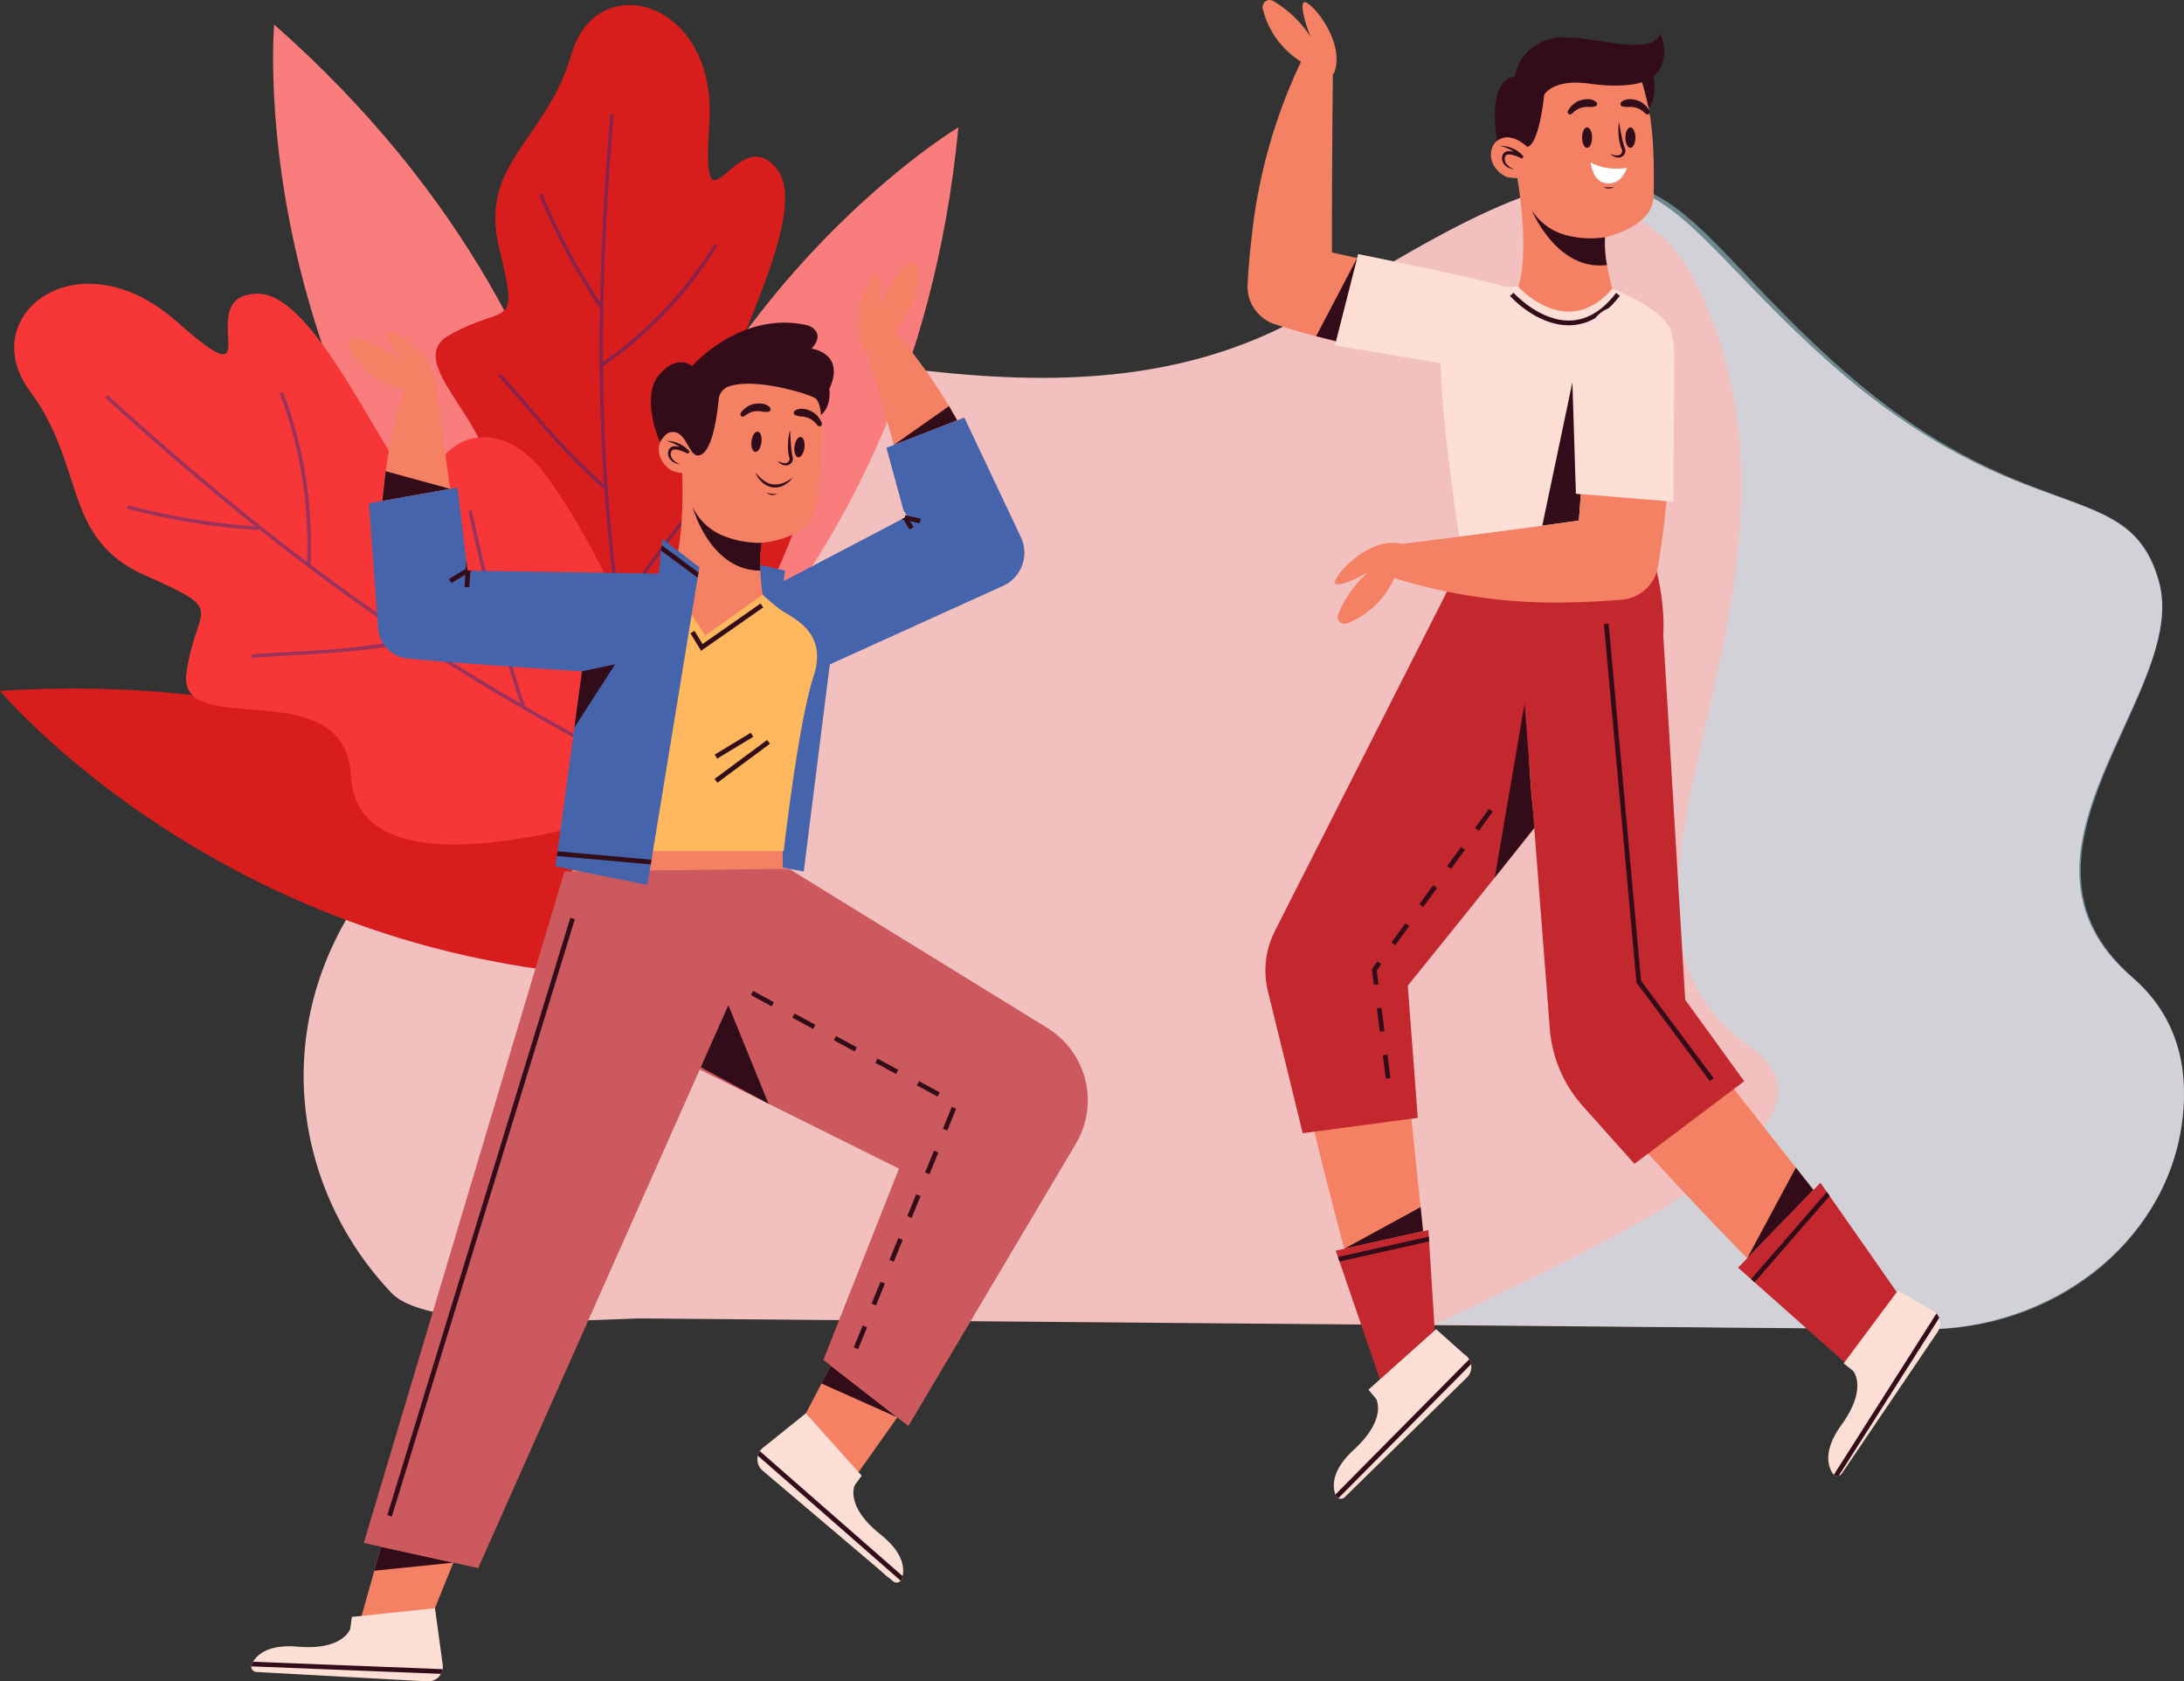 <svg xmlns="http://www.w3.org/2000/svg" width="430.543" height="331.426" viewBox="0 0 430.543 331.426">
  <rect x="0" y="0" width="430.543" height="331.426" fill="#333333" stroke="none"/>
  <g id="Group_2380" data-name="Group 2380" transform="translate(-3891.139 -2223.828)">
    <g id="Group_2350" data-name="Group 2350" transform="translate(3621 67)">
      <g id="Group_8" data-name="Group 8" transform="translate(329.997 2192.708)">
        <path id="Path_14" data-name="Path 14" d="M116.878,317.314l252.607,2.137c25.432,0,47.485-16.975,50.943-40.11q.123-.815.215-1.639c1.13-10.048-1.1-19.986-9.994-27.64-28.449-24.49,11.262-56.054,5.335-77.824s-26.671-9.251-65.2-43.538-32.513-53.382-99.473-11.338c-53.737,33.742-118.143-3.809-150.149,10.885S97.05,180.112,62.145,233.193c-19.146,26.969-13.722,59.168,5.6,79.3C75.644,320.1,110.985,317.314,116.878,317.314Z" transform="translate(-50.228 -93.313)" fill="#f3c0c0"/>
        <path id="Path_15" data-name="Path 15" d="M429.152,172.24c-5.843-21.768-26.291-9.251-64.268-43.538-25.854-23.341-31.366-39.635-53.074-34.4,17.338,5.644,22.262,10.763,27.075,21.246,27.655,60.226-29.6,120.816,9.348,148.027,21.45,14.985-21.359,36-61.976,54.976l97.059.9c25.07,0,46.809-16.975,50.218-40.11q.121-.815.211-1.639c1.114-10.048-1.088-19.986-9.852-27.64C395.85,225.574,434.995,194.01,429.152,172.24Z" transform="translate(-63.328 -93.314)" fill="#ade4f2" opacity="0.48" style="mix-blend-mode: multiply;isolation: isolate"/>
      </g>
      <g id="Group_25" data-name="Group 25" transform="translate(270.139 2157.828)">
        <path id="Path_31" data-name="Path 31" d="M184.156,287.6s-47.782-62.341-148.863-55.921C35.293,231.679,88.862,295.75,184.156,287.6Z" transform="translate(-35.293 -96.5)" fill="#d81d1d"/>
        <path id="Path_32" data-name="Path 32" d="M133.765,296.749S144.106,218.885,68.132,151.9C68.132,151.9,60.657,235.085,133.765,296.749Z" transform="translate(-14.084 -148.061)" fill="#f97d7d"/>
        <path id="Path_33" data-name="Path 33" d="M103.336,298.836s67.318-36.411,76.653-134.657C179.989,164.178,110.118,205.891,103.336,298.836Z" transform="translate(8.943 -140.081)" fill="#f97d7d"/>
        <g id="Group_22" data-name="Group 22" transform="translate(85.887 0)">
          <g id="Group_21" data-name="Group 21">
            <path id="Path_34" data-name="Path 34" d="M129.024,302.806S72.953,268.4,93.406,250.952c15.318-13.066-14.879-29.837-3.389-36.317s13.876-.533,9.826-17.24,9.447-21.24,14.311-38.245S143.042,148.4,141.286,173.1s5.478-1.474,13.435,8.925-18.448,50.431-8.407,47.018,17.767,4.226,14.3,16.283C152.5,273.5,129.024,302.806,129.024,302.806Z" transform="translate(-87.342 -149.575)" fill="#d81d1d"/>
            <path id="Path_35" data-name="Path 35" d="M126.071,306.721a.326.326,0,0,1-.182-.249c-3.766-19.066-8.323-44.217-10.158-69.709l-.015-.2-.152-.132c-5.792-4.954-10.853-10.818-15.745-16.491-1.614-1.87-3.228-3.739-4.87-5.582-.094-.106-.1-.186-.026-.284a.437.437,0,0,1,.5-.144.422.422,0,0,1,.12.094c1.606,1.8,3.185,3.634,4.766,5.464a162.567,162.567,0,0,0,14.453,15.339l.876.781-.078-1.17c-.7-10.75-.944-21.732-.734-33.573l0-.314-.285-.132a.276.276,0,0,1-.12-.1A127.8,127.8,0,0,1,102.938,178.8a.252.252,0,0,1,.053-.317.425.425,0,0,1,.437-.087.312.312,0,0,1,.142.168A126.517,126.517,0,0,0,114,198.411l.847,1.315.036-1.563c.262-11.191.911-22.753,1.982-35.349.013-.15.078-.186.1-.2a.415.415,0,0,1,.363.013.331.331,0,0,1,.195.348c-1.464,17.217-2.145,32.781-2.084,47.581l0,.932.757-.545a80.106,80.106,0,0,0,21.2-22.666c.064-.1.127-.152.261-.086a.505.505,0,0,1,.246.3.366.366,0,0,1-.049.307,80.151,80.151,0,0,1-22.151,23.349l-.249.152,0,.272c.074,8.31.366,16.008.893,23.529l.01.134.078.109a.284.284,0,0,1,.013.312l-.061.119.01.134c.482,6.643,1.183,13.615,2.145,21.316l.158,1.262.714-1.051a320.628,320.628,0,0,1,21.859-28.489.306.306,0,0,1,.4-.081.413.413,0,0,1,.221.258.256.256,0,0,1-.078.223,321.312,321.312,0,0,0-22.892,29.991l-.1.149.023.18c1.756,13.481,4.208,28.034,7.718,45.8.031.162-.033.211-.063.234a.449.449,0,0,1-.439.025Z" transform="translate(-82.447 -141.121)" fill="#092b96" opacity="0.39" style="mix-blend-mode: multiply;isolation: isolate"/>
          </g>
        </g>
        <g id="Group_24" data-name="Group 24" transform="translate(2.798 54.934)">
          <g id="Group_23" data-name="Group 23">
            <path id="Path_36" data-name="Path 36" d="M169.337,283.333s-64.47,24.775-65.957-3.407c-1.115-21.107-34.369-6.642-32.436-20.353s8.412-11.909-8.1-19.2S51.169,218.946,40.1,204.037s9.475-30.941,28.943-13.712,2.269-5.506,16.016-5.5,30.261,47.568,33.826,37.02,14.863-12.113,22.7-1.525C159.89,245.06,169.337,283.333,169.337,283.333Z" transform="translate(-36.988 -182.866)" fill="#f73737"/>
            <path id="Path_37" data-name="Path 37" d="M173.809,281.186a.341.341,0,0,1-.323-.01c-18.295-9.029-42.169-21.283-64.589-36.024l-.177-.116-.206.043c-7.827,1.667-15.945,2.14-23.8,2.6-2.589.152-5.178.3-7.762.5-.149.011-.219-.033-.254-.158a.461.461,0,0,1,.2-.513.439.439,0,0,1,.155-.04c2.528-.188,5.061-.337,7.594-.485a170.605,170.605,0,0,0,22.013-2.257l1.211-.233-1.026-.682c-9.411-6.275-18.717-13.084-28.453-20.816l-.257-.2-.294.155a.288.288,0,0,1-.16.036,134.247,134.247,0,0,1-25.275-4.157.264.264,0,0,1-.229-.248.444.444,0,0,1,.206-.419.319.319,0,0,1,.231-.011,132.948,132.948,0,0,0,23.2,3.978l1.637.134-1.279-1.03c-9.16-7.36-18.386-15.28-28.2-24.212-.117-.106-.106-.183-.1-.213a.437.437,0,0,1,.244-.292.345.345,0,0,1,.414.058c13.417,12.209,25.955,22.712,38.33,32.106l.781.592.028-.979a84.055,84.055,0,0,0-5.36-32.141c-.045-.12-.045-.2.1-.272a.528.528,0,0,1,.4-.015.384.384,0,0,1,.224.236,84.154,84.154,0,0,1,5.323,33.367l-.031.305.228.172c6.975,5.242,13.577,9.912,20.183,14.274l.119.077.14.005a.3.3,0,0,1,.267.186l.061.129.117.078c5.845,3.838,12.1,7.7,19.138,11.816l1.152.673-.419-1.267a336.215,336.215,0,0,1-9.8-36.4.319.319,0,0,1,.191-.386.423.423,0,0,1,.355-.02.254.254,0,0,1,.135.2,337.412,337.412,0,0,0,10.388,38.223l.061.182.165.1c12.356,7.14,26.052,14.384,43.1,22.8.155.078.155.162.155.2a.472.472,0,0,1-.259.383Z" transform="translate(-29.912 -174.442)" fill="#092b96" opacity="0.39" style="mix-blend-mode: multiply;isolation: isolate"/>
          </g>
        </g>
      </g>
      <g id="Group_1475" data-name="Group 1475" transform="translate(-204.766 1383.966)">
        <g id="Group_1433" data-name="Group 1433" transform="translate(524.439 824.763)">
          <g id="Group_1403" data-name="Group 1403" transform="translate(0 110.868)">
            <g id="Group_1395" data-name="Group 1395" transform="translate(75.031 1.226)">
              <g id="Group_1391" data-name="Group 1391">
                <path id="Path_1952" data-name="Path 1952" d="M641.948,912.8c-11.934-11.007-39.17-34.307-68.69-47.142,0,0-10.994,9.191-14.744,22.057a19.689,19.689,0,0,0,10.764,23.394A215.453,215.453,0,0,0,602.8,923.242q2.41.639,4.87,1.206a51.758,51.758,0,0,1,8.869,3.119c.415.2,2.017.775,1.708,1.508-3.182,7.541-25.415,49.643-27.487,53.558l-.056-.036a19.049,19.049,0,0,0-5.988,5.4,2.347,2.347,0,0,0,.334,3.052l22.74,21.174a1.177,1.177,0,0,0,.969.315,1.682,1.682,0,0,0,1.616-1.5,1.2,1.2,0,0,0-.532-1.109c-6.045-4.325-9.409-13.739-8.929-16.033,4.611-6.362,30.811-42.814,43.475-67.013A11.745,11.745,0,0,0,641.948,912.8Z" transform="translate(-557.73 -865.654)" fill="#f48164"/>
                <g id="Group_1389" data-name="Group 1389" transform="translate(24.742 114.588)">
                  <path id="Path_1953" data-name="Path 1953" d="M596.961,949.5a1.068,1.068,0,0,1-1.5.1l-25.72-21.812a2.9,2.9,0,0,1-.94-2.937,2.961,2.961,0,0,1,.39-.9,3.057,3.057,0,0,1,.732-.755l8.341-6.7,11.007,12.294-1.357,1.866s-2.076,4.048,5.1,9.743c4.3,3.432,4.7,6.378,4.327,8.183a3.7,3.7,0,0,1-.126.491A.954.954,0,0,1,596.961,949.5Z" transform="translate(-568.708 -916.497)" fill="#fddfd5"/>
                  <g id="Group_1388" data-name="Group 1388" transform="translate(0.089 7.453)">
                    <path id="Path_1954" data-name="Path 1954" d="M596.911,945.35,568.748,920.7a2.961,2.961,0,0,1,.39-.9l28.147,24.634a3.7,3.7,0,0,1-.126.491A.954.954,0,0,1,596.911,945.35Z" transform="translate(-568.748 -919.804)" fill="#330c19"/>
                  </g>
                </g>
                <g id="Group_1390" data-name="Group 1390" transform="translate(37.387 105.206)">
                  <path id="Path_1955" data-name="Path 1955" d="M576.163,912.334l-1.844,3.51,14.931,6.669Z" transform="translate(-574.319 -912.334)" fill="#330c19"/>
                </g>
              </g>
              <g id="Group_1394" data-name="Group 1394" transform="translate(5.411 7.255)">
                <path id="Path_1956" data-name="Path 1956" d="M560.131,904.475l47.243,23.5-14.9,37.7,16.757,13.031,33.02-55.65a16.749,16.749,0,0,0-5.621-22.806l-50.946-31.383Z" transform="translate(-560.131 -868.873)" fill="#cb595e"/>
                <g id="Group_1392" data-name="Group 1392" transform="translate(8.174 25.809)">
                  <path id="Path_1957" data-name="Path 1957" d="M563.758,893.626l5.005-13.3,8.348,20.5Z" transform="translate(-563.758 -880.325)" fill="#330c19"/>
                </g>
                <g id="Group_1393" data-name="Group 1393" transform="translate(18.046 24.077)">
                  <path id="Path_1958" data-name="Path 1958" d="M589.289,950.164l-.861-.349,1.756-4.311.863.352Zm3.516-8.618-.863-.352,1.758-4.309.861.349Zm3.511-8.621-.861-.352,1.758-4.309.861.349Zm3.514-8.621-.861-.352,1.758-4.309.861.352Zm3.516-8.621-.863-.352,1.758-4.309.861.352Zm3.513-8.621-.863-.349,1.758-4.312.861.352Zm-1.918-6.68-4.091-2.224.444-.816,4.091,2.222Zm-8.179-4.447-4.088-2.222.444-.818,4.088,2.222Zm-8.179-4.447-4.088-2.222.444-.818,4.088,2.222Zm-8.177-4.447-4.09-2.222.446-.818,4.088,2.222Zm-8.179-4.447-4.091-2.222.446-.818,4.088,2.222Z" transform="translate(-568.138 -879.556)" fill="#330c19"/>
                </g>
              </g>
            </g>
            <g id="Group_1402" data-name="Group 1402">
              <g id="Group_1399" data-name="Group 1399">
                <path id="Path_1959" data-name="Path 1959" d="M601.339,865.11l-12.912,3.919-43.878,155.2c-1.819,1.118-10.8,5.637-18,4.505a1.251,1.251,0,0,0-1.2.433,1.738,1.738,0,0,0,.1,2.281,1.2,1.2,0,0,0,.942.469l32.118.872a2.423,2.423,0,0,0,2.456-2.008c.241-1.39-1.528-5.29-2.27-8.258,1.467-3.831,40.827-100.668,50.425-121.6C618.691,880.079,601.339,865.11,601.339,865.11Z" transform="translate(-523.76 -865.11)" fill="#f48164"/>
                <g id="Group_1397" data-name="Group 1397" transform="translate(0 154.235)">
                  <path id="Path_1960" data-name="Path 1960" d="M524.439,945a1.068,1.068,0,0,0,1.021,1.109l33.673,1.85a2.9,2.9,0,0,0,2.7-1.485,2.976,2.976,0,0,0,.338-.922,3.128,3.128,0,0,0-.016-1.052l-1.5-10.958-16.394,1.715-.3,2.29s-1.276,4.365-10.4,3.568c-5.483-.467-7.8,1.4-8.769,2.968a3.84,3.84,0,0,0-.246.439A.981.981,0,0,0,524.439,945Z" transform="translate(-524.439 -933.545)" fill="#fddfd5"/>
                  <g id="Group_1396" data-name="Group 1396" transform="translate(0 10.541)">
                    <path id="Path_1961" data-name="Path 1961" d="M524.439,939.139l37.394,1.474a2.976,2.976,0,0,0,.338-.922L524.8,938.222a3.84,3.84,0,0,0-.246.439A.981.981,0,0,0,524.439,939.139Z" transform="translate(-524.439 -938.222)" fill="#330c19"/>
                  </g>
                </g>
                <g id="Group_1398" data-name="Group 1398" transform="translate(24.261 142.111)">
                  <path id="Path_1962" data-name="Path 1962" d="M536.541,928.165l-1.337,4.729L550.8,931.3Z" transform="translate(-535.204 -928.165)" fill="#330c19"/>
                </g>
              </g>
              <g id="Group_1401" data-name="Group 1401" transform="translate(22.185 8.482)">
                <path id="Path_1963" data-name="Path 1963" d="M573.832,869.4l44.263-.525L556.83,1006.715l-22.548-4.965Z" transform="translate(-534.282 -868.873)" fill="#cb595e"/>
                <g id="Group_1400" data-name="Group 1400" transform="translate(4.636 9.647)">
                  <rect id="Rectangle_359" data-name="Rectangle 359" width="123.163" height="0.931" transform="translate(0 117.759) rotate(-72.965)" fill="#330c19"/>
                </g>
              </g>
            </g>
          </g>
          <g id="Group_1410" data-name="Group 1410" transform="translate(78.765 11.695)">
            <path id="Path_1964" data-name="Path 1964" d="M591.2,830.733c-1.568-6.256-12.211-9.955-20.667-4.291-3.931,2.632-5.38,8.12-5.812,13.243a2.751,2.751,0,0,0-.433-.246,3.2,3.2,0,0,0-3.858,1.792,4.227,4.227,0,0,0,.1,3.565,5.32,5.32,0,0,0,2.148,2.31,6.814,6.814,0,0,0,2.044.466,15.505,15.505,0,0,0,3.987,9.281,14.027,14.027,0,0,0,11.46,4.492c3.385-.27,8.535-1.767,10.18-5.039a8.738,8.738,0,0,0,.708-2.756C592.06,846.344,592.988,837.886,591.2,830.733Z" transform="translate(-558.515 -817.925)" fill="#f48164"/>
            <g id="Group_1409" data-name="Group 1409" transform="translate(3.047 15.938)">
              <g id="Group_1406" data-name="Group 1406" transform="translate(16.771 5.527)">
                <g id="Group_1404" data-name="Group 1404" transform="translate(8.474 1.068)">
                  <path id="Path_1965" data-name="Path 1965" d="M571.973,832.99c-.14,1.1.185,2.058.726,2.125s1.093-.773,1.233-1.88-.187-2.058-.726-2.127S572.113,831.883,571.973,832.99Z" transform="translate(-571.941 -831.104)" fill="#330c19"/>
                </g>
                <g id="Group_1405" data-name="Group 1405">
                  <path id="Path_1966" data-name="Path 1966" d="M570.169,832.762c-.14,1.107-.69,1.947-1.23,1.88s-.866-1.021-.726-2.127.69-1.947,1.231-1.88S570.309,831.655,570.169,832.762Z" transform="translate(-568.181 -830.63)" fill="#330c19"/>
                </g>
              </g>
              <g id="Group_1407" data-name="Group 1407" transform="translate(17.581 13.667)">
                <path id="Path_1967" data-name="Path 1967" d="M575.887,835.168a4.843,4.843,0,0,1-1.686,1.49,3.758,3.758,0,0,1-2.283.451,3.818,3.818,0,0,1-2.085-1.025,7.279,7.279,0,0,1-.751-.859c-.194-.327-.381-.651-.543-.983.275.259.521.53.769.791.284.228.53.491.823.687a4.058,4.058,0,0,0,1.864.8,3.994,3.994,0,0,0,2.01-.279A8.494,8.494,0,0,0,575.887,835.168Z" transform="translate(-568.54 -834.242)" fill="#330c19"/>
                <path id="Path_1968" data-name="Path 1968" d="M571.574,836.225a1.614,1.614,0,0,1-1.073.219,1.7,1.7,0,0,1-.987-.478,5.6,5.6,0,0,0,1.017.246A4.6,4.6,0,0,0,571.574,836.225Z" transform="translate(-567.319 -832.081)" fill="#330c19"/>
              </g>
              <g id="Group_1408" data-name="Group 1408" transform="translate(14.618)">
                <path id="Path_1969" data-name="Path 1969" d="M573.058,828.989a2.344,2.344,0,0,0-1.445-.753,4.755,4.755,0,0,0-1.645.027,3.978,3.978,0,0,0-1.524.633,4.171,4.171,0,0,0-1.127,1.122.472.472,0,0,0,.654.665l.043-.031a5.974,5.974,0,0,1,1.064-.647,3.477,3.477,0,0,1,1.122-.3,4.084,4.084,0,0,1,1.17.034,4.5,4.5,0,0,0,1.246.083l.126-.014a.5.5,0,0,0,.435-.548A.487.487,0,0,0,573.058,828.989Z" transform="translate(-567.225 -828.178)" fill="#330c19"/>
                <path id="Path_1970" data-name="Path 1970" d="M572.1,829.024a2.338,2.338,0,0,1,1.587-.37,4.7,4.7,0,0,1,1.587.433,3.933,3.933,0,0,1,1.318.994,4.123,4.123,0,0,1,.814,1.366.472.472,0,0,1-.8.482l-.034-.043a5.932,5.932,0,0,0-.87-.888,3.422,3.422,0,0,0-1.012-.572,4.193,4.193,0,0,0-1.143-.259,4.435,4.435,0,0,1-1.226-.228l-.119-.045a.495.495,0,0,1-.1-.87Z" transform="translate(-561.379 -827.596)" fill="#330c19"/>
              </g>
              <path id="Path_1971" data-name="Path 1971" d="M572.954,830.511c.079.775.11,1.542.158,2.3a22.023,22.023,0,0,0,.216,2.245c.025.182.059.363.1.536a1.884,1.884,0,0,1,.09.669,1.313,1.313,0,0,1-.854,1.1,1.579,1.579,0,0,1-1.285-.092,3.1,3.1,0,0,1-.935-.732c.669.354,1.463.663,2.006.352a.784.784,0,0,0,.437-.672,1.457,1.457,0,0,0-.092-.462c-.052-.2-.092-.394-.126-.59a10.852,10.852,0,0,1-.077-2.353A12.239,12.239,0,0,1,572.954,830.511Z" transform="translate(-548.573 -825.253)" fill="#330c19"/>
              <path id="Path_1972" data-name="Path 1972" d="M560.739,831.453a8.157,8.157,0,0,1,2.2.881A6.359,6.359,0,0,1,564.7,833.8l.4-.489a7.282,7.282,0,0,0-1.884-.735,2.8,2.8,0,0,0-1.086-.05,1.23,1.23,0,0,0-.94.76,1.846,1.846,0,0,0,.532,2.024,2.68,2.68,0,0,0,1.821.744,2.9,2.9,0,0,1-1.539-1,1.454,1.454,0,0,1-.277-1.533c.174-.439.759-.428,1.348-.3a8.269,8.269,0,0,1,1.717.651l.016.009a.319.319,0,0,0,.381-.5,5.792,5.792,0,0,0-2.049-1.447A5.931,5.931,0,0,0,560.739,831.453Z" transform="translate(-560.739 -824.073)" fill="#330c19"/>
            </g>
            <path id="Path_1973" data-name="Path 1973" d="M574.818,833.659a3.045,3.045,0,0,0-2.06,2.61c-.277,2.939-1.12,9.364-3.259,10.744-2.792,1.805-2.783-5.7-6.773-4.131a6.071,6.071,0,0,0-1.537,1.805s-3.895-8.785-.234-13.207,6.567-1.8,6.567-1.8,9.675-11.113,22.815-8.03c0,0,3.771,1.2.746,4.584,0,0,6.75.859,3.493,7.969,0,0,.552,3.216-1.645,5.134,0,0-.081-2.54-1.1-3.313C590.842,835.266,580.15,831.881,574.818,833.659Z" transform="translate(-559.387 -821.106)" fill="#330c19"/>
          </g>
          <g id="Group_1432" data-name="Group 1432" transform="translate(19.162)">
            <g id="Group_1416" data-name="Group 1416" transform="translate(75.046)">
              <g id="Group_1412" data-name="Group 1412" transform="translate(1.747)">
                <path id="Path_1974" data-name="Path 1974" d="M619.717,868.817c-1.007-3.013-2.141-6.092-3.414-9.193a106.253,106.253,0,0,0-18.361-30.3,16.959,16.959,0,0,0,4.516-12.037,1.391,1.391,0,0,0-2.4-.935,22.105,22.105,0,0,0-5.226,8.751s.66-5.538-.367-6.806-6.432,9.479-2.116,15.035c0,0,.061-.023.165-.068,1.325,4.625,5.42,18.981,9.52,33.951-10.714,5.637-20.816,10.8-26.27,13.211a27.651,27.651,0,0,0-5.961,3.446,7.211,7.211,0,0,0,2.937,12.763c2.369.473,5.45.275,9.4-1.328a217.131,217.131,0,0,0,24.385-11.368c3.286-1.817,6.682-3.838,10.1-6.072A7.829,7.829,0,0,0,619.717,868.817Z" transform="translate(-567.015 -815.917)" fill="#f48164"/>
                <g id="Group_1411" data-name="Group 1411" transform="translate(30.725 28.143)">
                  <path id="Path_1975" data-name="Path 1975" d="M580.647,836.052l10.869-7.648,1.605,2.809Z" transform="translate(-580.647 -828.404)" fill="#330c19"/>
                </g>
              </g>
              <g id="Group_1415" data-name="Group 1415" transform="translate(0 30.409)">
                <path id="Path_1976" data-name="Path 1976" d="M620.214,862.594l-41.807,18.954a8.613,8.613,0,0,1-12.148-8.416l.086-1.258a8.621,8.621,0,0,1,4.6-7.045l29.238-15.341.327-.169.476-.25-.1-.392.381.074-.669-1.107-3.36-12.278,15.359-5.957,11.152,23.57A7.178,7.178,0,0,1,620.214,862.594Z" transform="translate(-566.239 -829.41)" fill="#4564ac"/>
                <g id="Group_1413" data-name="Group 1413" transform="translate(33.941 19.268)">
                  <path id="Path_1977" data-name="Path 1977" d="M585.116,838.592l-.186.912-1.908-.391-1.238-.242-.484-.1.326-.167.475-.251-.1-.391.382.075Z" transform="translate(-581.299 -837.959)" fill="#330c19"/>
                </g>
                <g id="Group_1414" data-name="Group 1414" transform="translate(34.267 19.268)">
                  <path id="Path_1978" data-name="Path 1978" d="M583.538,840.287l-.8.475-1.136-1.89-.158-.27.475-.251-.1-.391.382.075.642,1.08Z" transform="translate(-581.444 -837.959)" fill="#330c19"/>
                </g>
              </g>
            </g>
            <path id="Path_1979" data-name="Path 1979" d="M572.307,842.2l5.828,1.35-.514,3.931,8.159,6.887a4.682,4.682,0,0,1,1.623,4.16l-5.578,44.32-16.29-2.934Z" transform="translate(-492.076 -782.97)" fill="#4564ac"/>
            <g id="Group_1421" data-name="Group 1421" transform="translate(44.137 40.97)">
              <path id="Path_1980" data-name="Path 1980" d="M597.033,864.875c-3.516-2.767-6.029-3.935-7.6-6.423-.113-.769-.363-2.651-.464-4.751a21.893,21.893,0,0,1,.3-5.483v-.007a4.775,4.775,0,0,1,.784-1.886l-16.5-12.229c0,.061,0,.115.011.176.072,1.686.582,14.9-2.481,21.481a13.041,13.041,0,0,1-5.156.489,9.192,9.192,0,0,0-6.243,1.611c-2.5,1.819-4.915,5.515-4.584,13.033.663,15.035,0,32.743-2.094,41.589l40.426-.214s-.561-13.723,1.9-24.314C597.578,878.29,602.39,869.09,597.033,864.875Z" transform="translate(-551.922 -834.096)" fill="#f48164"/>
              <path id="Path_1981" data-name="Path 1981" d="M576.4,849.8c-9.808,0-13.245-12.148-13.369-12.6a11.48,11.48,0,0,0,6.267,5.813,19.082,19.082,0,0,0,7.343,1.312c.02,0,.041,0,.061-.007A21.893,21.893,0,0,0,576.4,849.8Z" transform="translate(-539.354 -830.199)" fill="#330c19"/>
              <g id="Group_1420" data-name="Group 1420" transform="translate(0 21.656)">
                <path id="Path_1982" data-name="Path 1982" d="M571.686,843.705l7.057,10.755,11.291-8.055s.928.908,3.137,2.677,9.926,4.219,6.9,13.408-5.887,34.442-5.887,34.442H552.525l3.153-39.053S554.391,844,571.686,843.705Z" transform="translate(-552.525 -843.705)" fill="#ffb85e"/>
                <g id="Group_1417" data-name="Group 1417" transform="translate(23.278 4.44)">
                  <path id="Path_1983" data-name="Path 1983" d="M564.956,854.983l-2.1-3.448.795-.484,1.587,2.6,11.42-7.977.533.763Z" transform="translate(-562.854 -845.675)" fill="#330c19"/>
                </g>
                <g id="Group_1418" data-name="Group 1418" transform="translate(28.071 29.907)">
                  <rect id="Rectangle_360" data-name="Rectangle 360" width="8.302" height="0.931" transform="translate(0 4.303) rotate(-31.221)" fill="#330c19"/>
                </g>
                <g id="Group_1419" data-name="Group 1419" transform="translate(28.035 31.328)">
                  <rect id="Rectangle_361" data-name="Rectangle 361" width="12.893" height="0.931" transform="translate(0 7.677) rotate(-36.543)" fill="#330c19"/>
                </g>
              </g>
            </g>
            <g id="Group_1431" data-name="Group 1431" transform="translate(0 13.29)">
              <g id="Group_1423" data-name="Group 1423">
                <path id="Path_1984" data-name="Path 1984" d="M591.534,872.021a27.653,27.653,0,0,0-6.84-.78c-5.963-.029-17.286-.726-29.362-1.611-2.7-18.672-5.053-36.527-5.053-36.527l-.117,0c.074-6.7-9.466-12.594-9.675-11.03-.216,1.616,3.232,6,3.232,6a22.071,22.071,0,0,0-9.02-4.751,1.39,1.39,0,0,0-1.56,2.044,16.912,16.912,0,0,0,10.746,8.087,106.311,106.311,0,0,0-4.661,34.926c.07,3.354.264,6.626.543,9.79a7.825,7.825,0,0,0,6.45,7.059c4.023.685,7.945,1.179,11.684,1.53a217.806,217.806,0,0,0,26.9.676c4.26-.108,7.162-1.158,9.144-2.54A7.21,7.21,0,0,0,591.534,872.021Z" transform="translate(-532.941 -821.814)" fill="#f48164"/>
                <g id="Group_1422" data-name="Group 1422" transform="translate(6.657 27.681)">
                  <path id="Path_1985" data-name="Path 1985" d="M549.271,837.582l-13.377,2.392.659-5.878Z" transform="translate(-535.895 -834.096)" fill="#330c19"/>
                </g>
              </g>
              <g id="Group_1430" data-name="Group 1430" transform="translate(4.032 30.905)">
                <path id="Path_1986" data-name="Path 1986" d="M599.872,851.249l-.167,1.041-.169,1.035L590.443,908.9l-.149.922-.662,4.041L571.5,910.21l.277-2.047.131-.922,4.832-35.485s-23.094-1.433-34.368-2.531a6.481,6.481,0,0,1-5.828-5.968l-1.814-24.6,17.453-3.126,1.74,14.447.169,1.415.065.521.577.009H555l36.862.577.455-4.532.113-1.07.131-1.285Z" transform="translate(-534.73 -835.527)" fill="#4564ac"/>
                <g id="Group_1424" data-name="Group 1424" transform="translate(40.494 34.848)">
                  <path id="Path_1987" data-name="Path 1987" d="M554.208,852.368l6.516-1.379L552.7,863.464Z" transform="translate(-552.697 -850.989)" fill="#330c19"/>
                </g>
                <g id="Group_1427" data-name="Group 1427" transform="translate(15.759 14.446)">
                  <g id="Group_1425" data-name="Group 1425" transform="translate(0 1.415)">
                    <path id="Path_1988" data-name="Path 1988" d="M546.237,843.1l-.289.177-.968.587-2.774,1.676-.484-.8,3.332-2,.27-.167.065.521.577.009Z" transform="translate(-541.722 -842.565)" fill="#330c19"/>
                  </g>
                  <g id="Group_1426" data-name="Group 1426" transform="translate(3.091)">
                    <path id="Path_1989" data-name="Path 1989" d="M544.248,843.883l-.019.177-.2,3.109-.931-.065.167-2.458.074-1.126.1-1.583.167,1.415.065.521Z" transform="translate(-543.094 -841.937)" fill="#330c19"/>
                  </g>
                </g>
                <g id="Group_1428" data-name="Group 1428" transform="translate(57.593 11.365)">
                  <path id="Path_1990" data-name="Path 1990" d="M567.666,845.969,567.5,847l-7.214-5.362.112-1.071Z" transform="translate(-560.284 -840.57)" fill="#330c19"/>
                </g>
                <g id="Group_1429" data-name="Group 1429" transform="translate(37.048 71.714)">
                  <path id="Path_1991" data-name="Path 1991" d="M569.833,869l-.149.922-18.515-1.657.13-.922Z" transform="translate(-551.168 -867.347)" fill="#330c19"/>
                </g>
              </g>
            </g>
          </g>
        </g>
        <g id="Group_1474" data-name="Group 1474" transform="translate(720.84 772.862)">
          <g id="Group_1441" data-name="Group 1441" transform="translate(47.974 6.772)">
            <path id="Path_1992" data-name="Path 1992" d="M653.826,818.722c-2.339-6.013-13.36-8.35-21.041-1.67-3.57,3.1-4.321,8.729-4.109,13.865a2.742,2.742,0,0,0-.462-.187,3.2,3.2,0,0,0-3.6,2.258,4.227,4.227,0,0,0,.548,3.525,5.325,5.325,0,0,0,2.423,2.024,6.815,6.815,0,0,0,2.083.207,15.52,15.52,0,0,0,5.118,8.708,14.039,14.039,0,0,0,11.933,3.02c3.324-.69,8.246-2.822,9.468-6.274a8.729,8.729,0,0,0,.358-2.822C656.634,834.1,656.5,825.594,653.826,818.722Z" transform="translate(-624.439 -810.433)" fill="#f48164"/>
            <g id="Group_1440" data-name="Group 1440" transform="translate(1.844 12.782)">
              <g id="Group_1436" data-name="Group 1436" transform="translate(16.13 5.552)">
                <g id="Group_1434" data-name="Group 1434" transform="translate(8.542)">
                  <path id="Path_1993" data-name="Path 1993" d="M636.2,822.021c0,1.116.442,2.019.987,2.019s.987-.9.987-2.019-.442-2.019-.987-2.019S636.2,820.906,636.2,822.021Z" transform="translate(-636.204 -820.002)" fill="#330c19"/>
                </g>
                <g id="Group_1435" data-name="Group 1435">
                  <path id="Path_1994" data-name="Path 1994" d="M634.386,822.021c0,1.116-.442,2.019-.985,2.019s-.987-.9-.987-2.019.442-2.019.987-2.019S634.386,820.906,634.386,822.021Z" transform="translate(-632.414 -820.002)" fill="#330c19"/>
                </g>
              </g>
              <g id="Group_1438" data-name="Group 1438" transform="translate(17.814 12.422)">
                <path id="Path_1995" data-name="Path 1995" d="M636.364,825.2a1.633,1.633,0,0,1-1.039.352,1.711,1.711,0,0,1-1.039-.352,5.462,5.462,0,0,0,1.039.115A4.517,4.517,0,0,0,636.364,825.2Z" transform="translate(-631.75 -820.358)" fill="#330c19"/>
                <g id="Group_1437" data-name="Group 1437">
                  <path id="Path_1996" data-name="Path 1996" d="M640.31,824.166a4.581,4.581,0,0,1-.435,1.021,3.534,3.534,0,0,1-.516.742,3.39,3.39,0,0,1-3.34,1.242,3.263,3.263,0,0,1-2.339-2.161,5.265,5.265,0,0,1-.286-.811,8.384,8.384,0,0,1-.232-1.147S635.705,824.855,640.31,824.166Z" transform="translate(-633.161 -823.05)" fill="#fff"/>
                  <path id="Path_1997" data-name="Path 1997" d="M633.839,824.2s-.162.09-.288.174a5.265,5.265,0,0,1-.286-.811A3.144,3.144,0,0,0,633.839,824.2Z" transform="translate(-633.032 -822.412)" fill="#dddcdc"/>
                  <path id="Path_1998" data-name="Path 1998" d="M636.568,824a3.534,3.534,0,0,1-.516.742,3.516,3.516,0,0,0-.252-.291A3.589,3.589,0,0,0,636.568,824Z" transform="translate(-629.854 -821.861)" fill="#dddcdc"/>
                </g>
              </g>
              <g id="Group_1439" data-name="Group 1439" transform="translate(13.296)">
                <path id="Path_1999" data-name="Path 1999" d="M636.783,818.105a2.342,2.342,0,0,0-1.528-.566,4.725,4.725,0,0,0-1.627.232,3.986,3.986,0,0,0-1.433.82,4.173,4.173,0,0,0-.978,1.255.471.471,0,0,0,.182.64.475.475,0,0,0,.55-.063l.038-.038a5.872,5.872,0,0,1,.976-.773,3.432,3.432,0,0,1,1.075-.442,4.167,4.167,0,0,1,1.165-.113,4.449,4.449,0,0,0,1.244-.072l.126-.032a.5.5,0,0,0,.363-.6A.5.5,0,0,0,636.783,818.105Z" transform="translate(-631.157 -817.538)" fill="#330c19"/>
                <path id="Path_2000" data-name="Path 2000" d="M635.934,818.105a2.342,2.342,0,0,1,1.528-.566,4.733,4.733,0,0,1,1.627.232,3.984,3.984,0,0,1,1.433.82,4.168,4.168,0,0,1,.978,1.255.473.473,0,0,1-.732.577l-.041-.038a5.77,5.77,0,0,0-.974-.773,3.431,3.431,0,0,0-1.075-.442,4.168,4.168,0,0,0-1.165-.113,4.46,4.46,0,0,1-1.246-.072l-.124-.032a.493.493,0,0,1-.21-.85Z" transform="translate(-625.377 -817.538)" fill="#330c19"/>
              </g>
              <path id="Path_2001" data-name="Path 2001" d="M636.6,819.529c.176.76.3,1.517.444,2.265s.284,1.492.5,2.2c.05.178.1.354.167.523a1.827,1.827,0,0,1,.171.651,1.308,1.308,0,0,1-.708,1.2,1.583,1.583,0,0,1-1.287.068,3.136,3.136,0,0,1-1.019-.609c.708.266,1.535.473,2.033.1a.777.777,0,0,0,.349-.719,1.423,1.423,0,0,0-.149-.448c-.074-.189-.142-.379-.2-.57a10.728,10.728,0,0,1-.372-2.324A12.368,12.368,0,0,1,636.6,819.529Z" transform="translate(-613.217 -815.043)" fill="#330c19"/>
              <path id="Path_2002" data-name="Path 2002" d="M625.257,821.617a8.115,8.115,0,0,1,2.2.881,6.371,6.371,0,0,1,1.76,1.465l.4-.491a7.423,7.423,0,0,0-1.882-.735,2.841,2.841,0,0,0-1.086-.05,1.227,1.227,0,0,0-.94.76,1.844,1.844,0,0,0,.53,2.024,2.688,2.688,0,0,0,1.823.744,2.873,2.873,0,0,1-1.539-1,1.445,1.445,0,0,1-.277-1.53c.173-.442.76-.428,1.345-.3a8.1,8.1,0,0,1,1.717.649l.018.009a.319.319,0,0,0,.381-.5,5.86,5.86,0,0,0-2.049-1.447A6.007,6.007,0,0,0,625.257,821.617Z" transform="translate(-625.257 -812.425)" fill="#330c19"/>
            </g>
            <path id="Path_2003" data-name="Path 2003" d="M634.519,823.767s-.953,9.786-3.351,10.293c0,0-3.257-3.288-5.914-1.217,0,0-2.358-11.686,3.466-12.7a9.35,9.35,0,0,1,6.755-7.3c6.087-1.857,19.468,4.028,21.911-.971,0,0,2.472,4.866-1.364,8.292,0,0,.9,4.142-.908,6.189,0,0-.962-4.1-1.3-5.053,0,0-3.29,1.285-10.426.275S634.519,823.767,634.519,823.767Z" transform="translate(-624.009 -811.867)" fill="#330c19"/>
          </g>
          <g id="Group_1463" data-name="Group 1463" transform="translate(3.522 111.813)">
            <g id="Group_1452" data-name="Group 1452">
              <g id="Group_1443" data-name="Group 1443" transform="translate(3.325 1.798)">
                <path id="Path_2004" data-name="Path 2004" d="M625.159,1016.266a135.671,135.671,0,0,1,13.491-6.02,16.011,16.011,0,0,0-2.6-1.693l-.052-.48-7.1-68.309L659.608,882.4s-1.934-15.267-7.223-18.4a81.167,81.167,0,0,0-9.258-4.735c-3.286,4.566-6.926,10.194-10.892,16.66a163.612,163.612,0,0,0-8.228,16.714q-1.213,2.732-2.5,5.729c-4.352,10.14-9.256,22.26-14.045,34.435a18.309,18.309,0,0,0-.8,10.827c1.634,7.038,4.435,19.112,6.058,25.911C616.846,986.706,622.615,1007.251,625.159,1016.266Z" transform="translate(-606.19 -859.272)" fill="#f48164"/>
                <g id="Group_1442" data-name="Group 1442" transform="translate(12.223 124.323)">
                  <path id="Path_2005" data-name="Path 2005" d="M611.614,922.645l15.539-3.464-.493-4.747Z" transform="translate(-611.614 -914.435)" fill="#330c19"/>
                </g>
              </g>
              <g id="Group_1445" data-name="Group 1445" transform="translate(13.87 130.633)">
                <path id="Path_2006" data-name="Path 2006" d="M630.651,940.528l-9.774,9.188-9.272-27.07-.307-.885-.428-1.247,18.264-4.077.084,1.313.056.94Z" transform="translate(-610.869 -916.437)" fill="#c4282f"/>
                <g id="Group_1444" data-name="Group 1444" transform="translate(0.428 1.312)">
                  <path id="Path_2007" data-name="Path 2007" d="M629.035,917.959l-17.668,3.956-.307-.885,17.919-4.012Z" transform="translate(-611.059 -917.019)" fill="#330c19"/>
                </g>
              </g>
              <g id="Group_1448" data-name="Group 1448">
                <path id="Path_2008" data-name="Path 2008" d="M642.943,858.474h38.71s3.489,12.655,0,19.632-48.873,62.828-48.873,62.828L634.748,967l-22.679,3.025-6.858-27.96a17.2,17.2,0,0,1,1.363-11.877Z" transform="translate(-604.715 -858.474)" fill="#c4282f"/>
                <g id="Group_1446" data-name="Group 1446" transform="translate(45.216 22.806)">
                  <path id="Path_2009" data-name="Path 2009" d="M632.659,897.047l-1.309-28.454-6.572,38.356Z" transform="translate(-624.778 -868.593)" fill="#330c19"/>
                </g>
                <g id="Group_1447" data-name="Group 1447" transform="translate(20.987 47.629)">
                  <path id="Path_2010" data-name="Path 2010" d="M616.77,932.775l-.586-4.618.922-.115.588,4.618Zm-1.172-9.234-.588-4.616.924-.12.586,4.618Zm-1.174-9.234-.4-3.108,1.118-1.528.75.548-.9,1.228.349,2.743Zm4.217-7.845-.75-.55,2.745-3.757.75.548Zm5.492-7.516-.75-.55,2.745-3.757.75.55Zm5.492-7.516-.753-.55,2.747-3.757.75.548Zm5.49-7.516-.75-.55,2.745-3.757.75.548Z" transform="translate(-614.027 -879.607)" fill="#330c19"/>
                </g>
              </g>
              <g id="Group_1451" data-name="Group 1451" transform="translate(13.485 150.181)">
                <g id="Group_1449" data-name="Group 1449">
                  <path id="Path_2011" data-name="Path 2011" d="M636.933,934.634l-24.09,23.6a1.056,1.056,0,0,1-1.228.2.786.786,0,0,1-.279-.187,1.018,1.018,0,0,1-.28-.4c-.018-.038-.027-.086-.047-.131-.036-.113-.074-.232-.11-.354-.5-1.778-.318-4.738,3.732-8.472,6.739-6.2,4.384-10.081,4.384-10.081l-1.487-1.769,13.338-11.925,5.558,4.963a2.78,2.78,0,0,1,.782.7c.065.092.131.185.187.277a2.884,2.884,0,0,1,.27.588,1.687,1.687,0,0,1,.092.372A2.885,2.885,0,0,1,636.933,934.634Z" transform="translate(-610.699 -925.11)" fill="#fddfd5"/>
                </g>
                <g id="Group_1450" data-name="Group 1450" transform="translate(0.31 5.939)">
                  <path id="Path_2012" data-name="Path 2012" d="M637.581,928.705l-26.139,26.418a.786.786,0,0,1-.279-.187,1.018,1.018,0,0,1-.28-.4c-.018-.038-.027-.086-.047-.131l26.382-26.662a2.884,2.884,0,0,1,.27.588A1.687,1.687,0,0,1,637.581,928.705Z" transform="translate(-610.836 -927.745)" fill="#330c19"/>
                </g>
              </g>
            </g>
            <g id="Group_1462" data-name="Group 1462" transform="translate(49.519 4.724)">
              <g id="Group_1454" data-name="Group 1454" transform="translate(2.269 5.228)">
                <path id="Path_2013" data-name="Path 2013" d="M687.937,1006.362A34.04,34.04,0,0,1,700.1,996.184l-43.926-55.753-1.433-65.045s-9.184-12.351-15.328-12.477a81.167,81.167,0,0,0-10.39.426c-.62,5.589-1.025,12.281-1.3,19.862a163.734,163.734,0,0,0,1.044,18.6q.284,2.978.64,6.218c1.19,10.969,2.871,23.937,4.681,36.894a18.294,18.294,0,0,0,4.618,9.826c4.879,5.328,13.25,14.467,18.005,19.594C667.374,985.783,680.473,998.929,687.937,1006.362Z" transform="translate(-627.694 -862.89)" fill="#f48164"/>
                <g id="Group_1453" data-name="Group 1453" transform="translate(43.185 108.383)">
                  <path id="Path_2014" data-name="Path 2014" d="M646.855,928.857,659.92,915.38l-3.467-4.4Z" transform="translate(-646.855 -910.98)" fill="#330c19"/>
                </g>
              </g>
              <g id="Group_1456" data-name="Group 1456" transform="translate(43.662 116.601)">
                <path id="Path_2015" data-name="Path 2015" d="M678.51,935.522l-9.374,14.019L649.3,931.92l-.689-.615-2.551-2.262,16.225-16.737,1.266,1.806.549.791Z" transform="translate(-646.06 -912.306)" fill="#c4282f"/>
                <g id="Group_1455" data-name="Group 1455" transform="translate(2.551 1.806)">
                  <path id="Path_2016" data-name="Path 2016" d="M662.682,913.9l-14.8,17.017-.689-.615,14.941-17.193Z" transform="translate(-647.192 -913.107)" fill="#330c19"/>
                </g>
              </g>
              <g id="Group_1459" data-name="Group 1459" transform="translate(61.445 137.844)">
                <g id="Group_1457" data-name="Group 1457">
                  <path id="Path_2017" data-name="Path 2017" d="M675.525,929.857l-18.9,27.938a1.125,1.125,0,0,1-.606.437,1.064,1.064,0,0,1-.865-.131.276.276,0,0,1-.1-.083.745.745,0,0,1-.252-.261,2.907,2.907,0,0,1-.25-.437c-.848-1.638-1.258-4.58,1.954-9.049,5.38-7.419,2.29-10.75,2.29-10.75l-1.814-1.433,10.694-14.354,6.432,3.75a3.274,3.274,0,0,1,.913.532,2.072,2.072,0,0,1,.243.25,2.855,2.855,0,0,1,.372.511c.065.113.119.234.176.354A2.924,2.924,0,0,1,675.525,929.857Z" transform="translate(-653.95 -921.732)" fill="#fddfd5"/>
                </g>
                <g id="Group_1458" data-name="Group 1458" transform="translate(1.106 4.532)">
                  <path id="Path_2018" data-name="Path 2018" d="M675.2,924.608l-19.79,31.1a1.064,1.064,0,0,1-.865-.131.276.276,0,0,1-.1-.083l20.209-31.753a2.855,2.855,0,0,1,.372.511C675.088,924.367,675.142,924.489,675.2,924.608Z" transform="translate(-654.441 -923.743)" fill="#330c19"/>
                </g>
              </g>
              <g id="Group_1461" data-name="Group 1461">
                <path id="Path_2019" data-name="Path 2019" d="M655.082,860.57l4.841,80.529,11.636,16.058-21.643,16.29-10.205-11.424a25.77,25.77,0,0,1-6.475-15.177l-6.549-84.466Z" transform="translate(-626.687 -860.57)" fill="#c4282f"/>
                <g id="Group_1460" data-name="Group 1460" transform="translate(17.214 6.397)">
                  <path id="Path_2020" data-name="Path 2020" d="M655.211,953.566l-14.469-19.418-6.417-70.655.927-.085,6.393,70.395,14.312,19.207Z" transform="translate(-634.325 -863.408)" fill="#330c19"/>
                </g>
              </g>
            </g>
          </g>
          <g id="Group_1473" data-name="Group 1473">
            <g id="Group_1466" data-name="Group 1466">
              <g id="Group_1464" data-name="Group 1464">
                <path id="Path_2021" data-name="Path 2021" d="M655.278,866.163a27.687,27.687,0,0,0-6.66-1.747c-5.9-.879-17-3.185-28.83-5.783-.011-15.519.137-30.448.189-35.26l.176.025c2.691-6.5-5.368-15.434-6.022-13.937s1.449,6.66,1.449,6.66a22.087,22.087,0,0,0-7.359-7.056,1.391,1.391,0,0,0-2.062,1.537,16.95,16.95,0,0,0,7.543,10.41,106.189,106.189,0,0,0-9.68,34.083c-.41,3.329-.685,6.6-.859,9.768a7.828,7.828,0,0,0,5.377,7.908c3.885,1.251,7.7,2.3,11.345,3.18a217.8,217.8,0,0,0,26.527,4.505c4.232.5,7.255-.126,9.414-1.208A7.212,7.212,0,0,0,655.278,866.163Z" transform="translate(-603.153 -808.862)" fill="#f48164"/>
                <path id="Path_2022" data-name="Path 2022" d="M615.371,831.083l-4.577,17.989,29.224,4.961a8.927,8.927,0,0,0,9.394-4.429,10.155,10.155,0,0,0,1.03-2.867c1.023-5.258-2.269-7.893-6.146-9.245S615.371,831.083,615.371,831.083Z" transform="translate(-593.572 -781.003)" fill="#fddfd5"/>
              </g>
              <g id="Group_1465" data-name="Group 1465" transform="translate(13.513 50.855)">
                <path id="Path_2023" data-name="Path 2023" d="M617.238,831.427l-4.173,16.4-3.916-.978Z" transform="translate(-609.148 -831.427)" fill="#330c19"/>
              </g>
            </g>
            <g id="Group_1467" data-name="Group 1467" transform="translate(39.007 34.719)">
              <path id="Path_2024" data-name="Path 2024" d="M661.715,851.864c-3.836-2.3-6.473-3.149-8.348-5.42-.205-.748-.69-2.585-1.052-4.656a21.864,21.864,0,0,1-.388-5.477V836.3a4.762,4.762,0,0,1,.541-1.97l-17.9-10.068c.013.061.02.115.034.173.284,1.663,2.441,14.7.228,21.623a13.07,13.07,0,0,1-5.055,1.129,9.2,9.2,0,0,0-5.99,2.382c-2.254,2.116-4.187,6.088-2.919,13.5,2.54,14.832,4.841,28.291,3.867,37.331h36.682s.385-14.627,1.5-25.443C663.935,865.1,667.556,855.375,661.715,851.864Z" transform="translate(-620.46 -824.267)" fill="#f48164"/>
              <path id="Path_2025" data-name="Path 2025" d="M642.851,838.064c-9.732,1.23-14.663-10.392-14.843-10.827a11.49,11.49,0,0,0,6.948,4.983,19.078,19.078,0,0,0,7.446.381c.02-.007.041-.007.061-.014A21.864,21.864,0,0,0,642.851,838.064Z" transform="translate(-610.997 -820.543)" fill="#330c19"/>
            </g>
            <g id="Group_1469" data-name="Group 1469" transform="translate(38.037 56.51)">
              <path id="Path_2026" data-name="Path 2026" d="M624.673,889.239S617.481,846.264,621,839.9s14.368-5.961,14.368-5.961,9.608,10.782,18.539.381c0,0,10.068,3.874,11.6,8.373s-3.66,46.452-3.66,46.452Z" transform="translate(-620.03 -833.936)" fill="#fddfd5"/>
              <g id="Group_1468" data-name="Group 1468" transform="translate(13.701 1.197)">
                <path id="Path_2027" data-name="Path 2027" d="M637.673,840.879c-6.335,0-11.35-5.553-11.564-5.794l.694-.618c.05.056,5.159,5.693,11.251,5.472,3.3-.129,6.317-1.961,8.97-5.445l.739.563c-2.828,3.719-6.083,5.675-9.675,5.812C637.948,840.874,637.81,840.879,637.673,840.879Z" transform="translate(-626.109 -834.467)" fill="#330c19"/>
              </g>
            </g>
            <g id="Group_1472" data-name="Group 1472" transform="translate(17.223 60.15)">
              <g id="Group_1470" data-name="Group 1470" transform="translate(40.878 15.203)">
                <path id="Path_2028" data-name="Path 2028" d="M636.531,864.331l-.383,5.223-7.216,1.007,5.936-28.264.693,21.954Z" transform="translate(-628.932 -842.297)" fill="#330c19"/>
              </g>
              <g id="Group_1471" data-name="Group 1471">
                <path id="Path_2029" data-name="Path 2029" d="M676.745,848.124c-.1-4.26-1.145-7.165-2.522-9.15a7.212,7.212,0,0,0-12.878,2.387,27.673,27.673,0,0,0-.791,6.84c-.038,5.964-.759,17.284-1.666,29.357-15.364,2.2-34.937,4.6-34.937,4.6-6.813-1.749-14.523,7.487-12.95,7.924s6.389-2.373,6.389-2.373a22.109,22.109,0,0,0-5.95,8.278,1.391,1.391,0,0,0,1.812,1.825,16.946,16.946,0,0,0,9.245-8.934,106.216,106.216,0,0,0,35.107,4.787c3.354-.063,6.628-.25,9.792-.523a7.828,7.828,0,0,0,7.07-6.439c.692-4.023,1.192-7.942,1.553-11.679A217.622,217.622,0,0,0,676.745,848.124Z" transform="translate(-610.794 -835.097)" fill="#f48164"/>
                <path id="Path_2030" data-name="Path 2030" d="M631.873,872.709l19.222,1.584.169-29.641a8.93,8.93,0,0,0-6.123-8.548,11,11,0,0,0-3.112-.548c-5.565-.153-7.715,3.525-8.449,7.57S631.873,872.709,631.873,872.709Z" transform="translate(-584.367 -835.551)" fill="#fddfd5"/>
              </g>
            </g>
          </g>
        </g>
      </g>
    </g>
  </g>
</svg>
